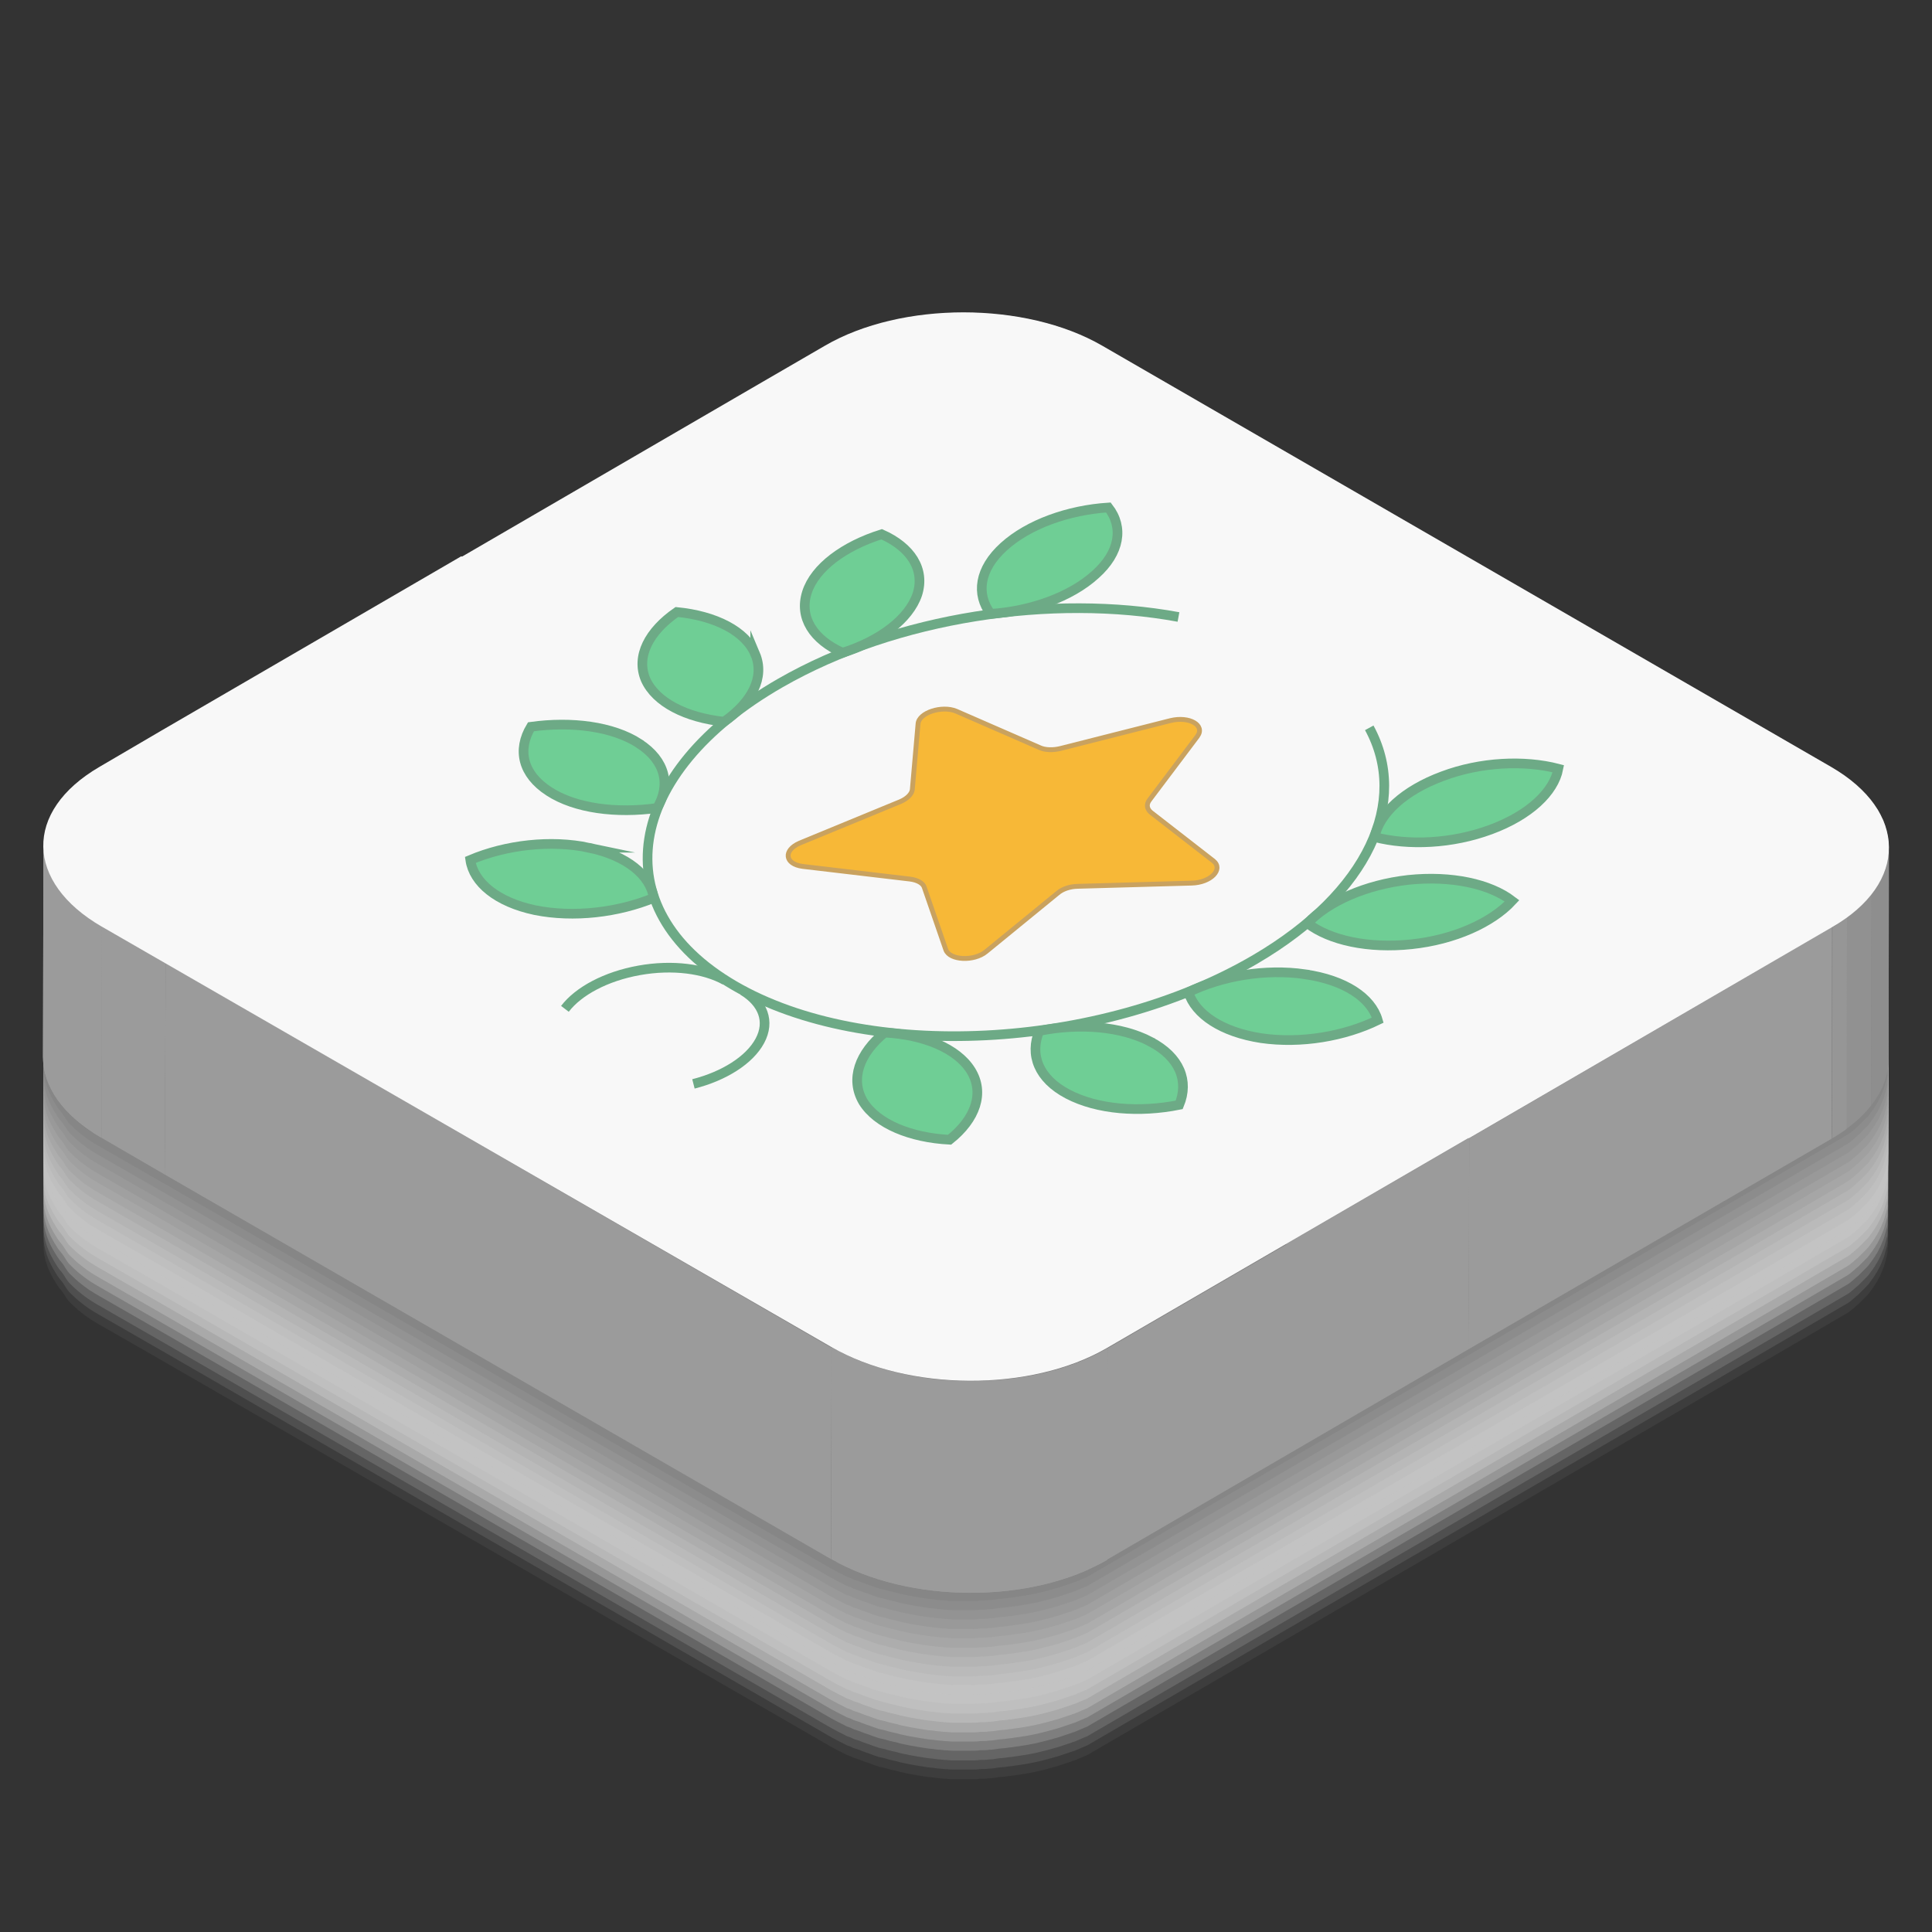 <?xml version="1.0" encoding="UTF-8"?><svg id="Warstwa_2" xmlns="http://www.w3.org/2000/svg" xmlns:xlink="http://www.w3.org/1999/xlink" viewBox="0 0 400 400"><rect x="0" y="0" width="400" height="400" fill="#333333" stroke="none"/><defs><style>.cls-1{fill:#b0b0b0;opacity:.62;}.cls-1,.cls-2,.cls-3,.cls-4,.cls-5,.cls-6,.cls-7,.cls-8,.cls-9,.cls-10,.cls-11,.cls-12,.cls-13,.cls-14,.cls-15,.cls-16,.cls-17,.cls-18,.cls-19,.cls-20,.cls-21{isolation:isolate;}.cls-1,.cls-2,.cls-3,.cls-4,.cls-5,.cls-6,.cls-7,.cls-22,.cls-23,.cls-9,.cls-10,.cls-24,.cls-11,.cls-25,.cls-12,.cls-13,.cls-14,.cls-15,.cls-26,.cls-27,.cls-16,.cls-17,.cls-28,.cls-18,.cls-19,.cls-29,.cls-30,.cls-20,.cls-21{stroke-width:0px;}.cls-2{fill:#c3c3c3;opacity:.48;}.cls-3{fill:#9e9e9e;opacity:.76;}.cls-4{fill:#aaa;opacity:.67;}.cls-31{fill:#6fce95;}.cls-31,.cls-32{stroke:#6daa86;stroke-width:2px;}.cls-31,.cls-32,.cls-33{stroke-miterlimit:10;}.cls-5{fill:#929292;opacity:.86;}.cls-32,.cls-25{fill:none;}.cls-6{fill:#b6b6b6;opacity:.57;}.cls-34{clip-path:url(#clippath-2);}.cls-7{fill:#e7e7e7;opacity:.19;}.cls-22{fill:#8e8e8e;}.cls-23,.cls-35{fill:#9b9b9b;}.cls-9{fill:#d5d5d5;opacity:.33;}.cls-10{fill:#f9f9f9;opacity:.05;}.cls-24{fill:rgba(255,255,255,0);}.cls-11{fill:#ededed;opacity:.14;}.cls-12{fill:#e1e1e1;opacity:.24;}.cls-36{clip-path:url(#clippath-1);}.cls-13{fill:#dbdbdb;opacity:.29;}.cls-14{fill:#c9c9c9;opacity:.43;}.cls-15{fill:#a4a4a4;opacity:.71;}.cls-26{fill:#979797;}.cls-27{fill:gray;}.cls-16{fill:#f3f3f3;opacity:.1;}.cls-17{fill:#989898;opacity:.81;}.cls-28{fill:#919191;}.cls-37{clip-path:url(#clippath);}.cls-33{fill:#f7b837;stroke:#c9a25f;}.cls-18{fill:#bcbcbc;opacity:.52;}.cls-19{fill:#868686;opacity:.95;}.cls-29{fill:#969696;}.cls-30{fill:#f8f8f8;}.cls-20{fill:#cfcfcf;opacity:.38;}.cls-21{fill:#8c8c8c;opacity:.9;}</style><clipPath id="clippath"><path class="cls-25" d="M391.1,175.47l-.1,43.8c0,6-3.9,11.9-11.8,16.5l.1-43.8c7.9-4.6,11.8-10.5,11.8-16.5Z"/></clipPath><clipPath id="clippath-1"><path class="cls-23" d="M8.9,218.77l.1-43.8c0,6.1,4,12.1,12.1,16.8l-.1,43.8c-8.1-4.7-12.1-10.7-12.1-16.8Z"/></clipPath><clipPath id="clippath-2"><path class="cls-23" d="M229.3,279.17l-.1,43.8c-15.8,9.2-41.2,9-57.1-.2l.1-43.8c15.9,9.2,41.3,9.4,57.1.2Z"/></clipPath></defs><path class="cls-24" d="M391,216.27v-1c0-.4,0-.7-.1-1.1-.1-.3-.1-.7-.2-1-.1-.4-.2-.7-.3-1.1-.1-.3-.2-.7-.3-1-.1-.4-.3-.7-.5-1.1-.2-.3-.3-.6-.5-1s-.4-.8-.7-1.1c-.2-.3-.4-.6-.6-.9-.3-.4-.6-.8-.9-1.1-.2-.3-.5-.6-.7-.8-.4-.4-.8-.8-1.2-1.1-.3-.2-.5-.5-.8-.8-.5-.4-1-.8-1.5-1.2-.3-.2-.5-.4-.8-.6-.8-.6-1.7-1.1-2.6-1.7l-151.3-87.4c-15.6-9-41-9.2-56.8,0l-13.1,7.6-124.4,72.1-12.8,7.4c-7.9,4.6-11.8,10.6-11.8,16.6h0l-.1,43.8c0,2.7,1,5.3,2.6,7.8.4.7.9,1.3,1.4,1.9.5.7.8,1.4,1.5,2.1,1.4,1.4,3.1,2.8,5.1,4,.4.2.8.5,1.2.7l12.9,7.4,138.4,79.9c.9.5,1.9,1,2.9,1.5h0c.3.2.7.3,1,.4h0c.4.2.8.4,1.2.5.3.1.6.2.9.3.4.2.8.3,1.3.5.7.2,1.3.5,2,.7.5.1,1,.3,1.5.4h0c.5.1,1,.3,1.5.4.1,0,.3.1.4.1.5.1,1,.2,1.6.4h0c.6.1,1.3.3,1.9.4.6.1,1.1.2,1.7.3.6.1,1.3.2,1.9.3.6.1,1.2.1,1.7.2.6.1,1.3.1,1.9.2.6,0,1.2.1,1.8.1h3.8c.6,0,1.2,0,1.8-.1.6,0,1.3,0,1.9-.1.6,0,1.2-.1,1.8-.2.6-.1,1.3-.1,1.9-.2.5-.1,1-.1,1.5-.2h0c1.4-.2,2.8-.4,4.2-.7.4-.1.9-.2,1.3-.3h0c.7-.2,1.3-.3,1.9-.5.5-.1,1-.3,1.5-.4.6-.2,1.2-.4,1.8-.6.4-.1.8-.3,1.2-.4.1,0,.1-.1.2-.1h.1c.6-.2,1.2-.4,1.7-.7.4-.2.8-.3,1.2-.5l16.5-9.6,124.2-72.2,16.8-9.8c.3-.2.6-.4.9-.7.2-.1.3-.3.5-.4.2-.2.4-.4.7-.6.3-.3.6-.6.9-.9h0l1-1c.3-.3.5-.6.7-.9h0c.2-.3.5-.6.7-1l.1-.1c.2-.3.3-.6.5-.8.4-.7.8-1.5,1.1-2.3.1-.3.3-.6.4-1s.2-.7.3-1.1c.1-.4.2-.7.3-1.1.1-.3.1-.7.1-1,0-.4.1-.7.1-1.1l.1-43.4h0Z"/><path class="cls-10" d="M391,214.37v-1c0-.4,0-.7-.1-1.1,0-.3-.1-.7-.2-1-.1-.4-.2-.7-.3-1.1-.1-.3-.2-.7-.3-1-.1-.4-.3-.7-.5-1.1-.2-.3-.3-.6-.5-1s-.4-.8-.7-1.1c-.2-.3-.4-.6-.6-.9-.3-.4-.6-.8-.9-1.1-.2-.3-.5-.6-.7-.8-.4-.4-.8-.8-1.2-1.1-.3-.2-.5-.5-.8-.8-.5-.4-1-.8-1.5-1.2-.3-.2-.5-.4-.8-.6-.8-.6-1.7-1.1-2.6-1.7l-151.3-87.4c-15.6-9-41-9.2-56.8,0l-13.1,7.6-124.4,72.1-12.8,7.4c-7.9,4.6-11.8,10.6-11.8,16.6h0l-.1,43.8c0,2.7,1,5.3,2.6,7.8.4.7.9,1.3,1.4,1.9.5.7.8,1.4,1.5,2.1,1.4,1.4,3.1,2.8,5.1,4,.4.2.8.5,1.2.7l12.9,7.4,138.4,79.9c.9.5,1.9,1,2.9,1.5h0c.3.2.7.3,1,.4h0c.4.2.8.4,1.2.5.3.1.6.2.9.3.4.2.8.3,1.3.5.7.2,1.3.5,2,.7.5.2,1,.3,1.5.4h0c.5.1,1,.3,1.5.4.1,0,.3.1.4.1.5.1,1,.2,1.6.4h0c.6.1,1.3.3,1.9.4.6.1,1.1.2,1.7.3.6.1,1.3.2,1.9.3.6.1,1.2.1,1.7.2.6.1,1.3.1,1.9.2.6,0,1.2.1,1.8.1h3.8c.6,0,1.2,0,1.8-.1.6,0,1.3,0,1.9-.1.6,0,1.2-.1,1.8-.2.6-.1,1.3-.1,1.9-.2.5-.1,1-.1,1.5-.2h0c1.4-.2,2.8-.4,4.2-.7.4-.1.9-.2,1.3-.3h0c.7-.2,1.3-.3,1.9-.5.5-.1,1-.3,1.5-.4.6-.2,1.2-.4,1.8-.6.4-.1.8-.3,1.2-.4.1,0,.1-.1.2-.1h.1c.6-.2,1.2-.5,1.7-.7.4-.2.8-.3,1.2-.5l16.5-9.6,124.2-72.2,16.8-9.8c.3-.2.6-.4.9-.7.2-.1.3-.3.5-.4.2-.2.4-.4.7-.6.3-.3.6-.6.9-.9h0l1-1c.3-.3.5-.6.7-.9h0c.2-.3.5-.6.7-1l.1-.1c.2-.3.3-.6.5-.8.4-.7.8-1.5,1.1-2.3.1-.3.3-.6.4-1s.2-.7.3-1.1c.1-.4.2-.7.3-1.1.1-.3.1-.7.1-1,0-.4.1-.7.1-1.1l.1-43.4h0Z"/><path class="cls-16" d="M391,212.47v-1c0-.4,0-.7-.1-1.1,0-.3-.1-.7-.2-1-.1-.4-.2-.7-.3-1.1-.1-.3-.2-.7-.3-1-.1-.4-.3-.7-.5-1.1-.2-.3-.3-.6-.5-1s-.4-.8-.7-1.1c-.2-.3-.4-.6-.6-.9-.3-.4-.6-.8-.9-1.1-.2-.3-.5-.6-.7-.8-.4-.4-.8-.8-1.2-1.1-.3-.2-.5-.5-.8-.8-.5-.4-1-.8-1.5-1.2-.3-.2-.5-.4-.8-.6-.8-.6-1.7-1.1-2.6-1.7l-151.5-87.5c-15.6-9-41-9.2-56.8,0l-13.1,7.6-124.2,72.2-12.8,7.4c-7.9,4.6-11.8,10.6-11.8,16.6h0l-.1,43.7c0,2.7,1,5.3,2.6,7.8.4.7.9,1.3,1.4,1.9.5.7.8,1.4,1.5,2.1,1.4,1.4,3.1,2.8,5.1,4,.4.2.8.5,1.2.7l12.9,7.4,138.4,79.9c.9.5,1.9,1,2.9,1.5h0c.3.2.7.3,1,.4h0c.4.2.8.4,1.2.5.3.1.6.2.9.3.4.2.8.3,1.3.5.7.2,1.3.5,2,.7.5.2,1,.3,1.5.4h0c.5.1,1,.3,1.5.4.1,0,.3.1.4.1.5.1,1,.2,1.6.4h0c.6.1,1.3.3,1.9.4.6.1,1.1.2,1.7.3.6.1,1.3.2,1.9.3.6.1,1.2.1,1.7.2.6.1,1.3.1,1.9.2.6,0,1.2.1,1.8.1h3.8c.6,0,1.2,0,1.8-.1.6,0,1.3,0,1.9-.1.6,0,1.2-.1,1.8-.2.6-.1,1.3-.1,1.9-.2.5-.1,1-.1,1.5-.2h0c1.4-.2,2.8-.4,4.2-.7.4-.1.9-.2,1.3-.3h0c.7-.2,1.3-.3,1.9-.5.5-.1,1-.3,1.5-.4.6-.2,1.2-.4,1.8-.6.4-.1.8-.3,1.2-.4.1,0,.1-.1.2-.1h.1c.6-.2,1.2-.5,1.7-.7.4-.2.8-.3,1.2-.5l16.5-9.6,124.2-72.2,16.8-9.8c.3-.2.6-.4.9-.7.2-.1.3-.3.5-.4.2-.2.4-.4.7-.6.3-.3.6-.6.9-.9h0l1-1c.3-.3.5-.6.7-.9h0c.2-.3.5-.6.7-1l.1-.1c.2-.3.3-.6.5-.8.4-.7.8-1.5,1.1-2.3.1-.3.3-.6.4-1s.2-.7.3-1.1c.1-.4.2-.7.3-1.1.1-.4.1-.7.1-1,0-.4.1-.7.1-1.1l.1-43.3q0-.1,0,0h0Z"/><path class="cls-11" d="M391,210.47v-1c0-.4,0-.7-.1-1.1,0-.3-.1-.7-.2-1-.1-.4-.2-.7-.3-1.1-.1-.3-.2-.7-.3-1-.1-.4-.3-.7-.5-1.1-.2-.3-.3-.6-.5-1s-.4-.8-.7-1.1c-.2-.3-.4-.6-.6-.9-.3-.4-.6-.8-.9-1.1-.2-.3-.5-.6-.7-.8-.4-.4-.8-.8-1.2-1.1-.3-.2-.5-.5-.8-.8-.5-.4-1-.8-1.5-1.2-.3-.2-.5-.4-.8-.6-.8-.6-1.7-1.1-2.6-1.7l-151.5-87.5c-15.6-9-41-9.2-56.8,0l-13.1,7.6-124.2,72.2-12.8,7.4c-7.9,4.6-11.8,10.6-11.8,16.6h0l-.1,43.8c0,2.7,1,5.3,2.6,7.8.4.7.9,1.3,1.4,1.9.5.7.8,1.4,1.5,2.1,1.4,1.4,3.1,2.8,5.1,4,.4.2.8.5,1.2.7l12.9,7.4,138.4,79.9c.9.5,1.9,1,2.9,1.5h0c.3.2.7.3,1,.4h0c.4.2.8.4,1.2.5.3.1.6.2.9.3.4.2.8.3,1.3.5.7.2,1.3.5,2,.7.5.2,1,.3,1.5.4h0c.5.1,1,.3,1.5.4.1,0,.3.1.4.1.5.1,1,.2,1.6.4h0c.6.1,1.3.3,1.9.4.6.1,1.1.2,1.7.3.6.1,1.3.2,1.9.3.6.1,1.2.1,1.7.2.6.1,1.3.1,1.9.2.6,0,1.2.1,1.8.1h3.8c.6,0,1.2,0,1.8-.1.6,0,1.3,0,1.9-.1.6,0,1.2-.1,1.8-.2.6-.1,1.3-.1,1.9-.2.5-.1,1-.1,1.5-.2h0c1.4-.2,2.8-.4,4.2-.7.4-.1.9-.2,1.3-.3h0c.7-.2,1.3-.3,1.9-.5.5-.1,1-.3,1.5-.4.6-.2,1.2-.4,1.8-.6.4-.1.8-.3,1.2-.4.1,0,.1-.1.2-.1h.1c.6-.2,1.2-.5,1.7-.7.4-.2.8-.3,1.2-.5l16.5-9.6,124.2-72.2,16.8-9.8c.3-.2.6-.4.9-.7.2-.1.3-.3.5-.4.2-.2.4-.4.7-.6.3-.3.6-.6.9-.9h0l1-1c.3-.3.5-.6.7-.9h0c.2-.3.5-.6.7-1l.1-.1c.2-.3.3-.6.5-.8.4-.7.8-1.5,1.1-2.3.1-.3.3-.6.4-1s.2-.7.3-1.1c.1-.4.2-.7.3-1.1.1-.3.1-.7.1-1,0-.4.1-.7.1-1.1l.1-43.4h0Z"/><path class="cls-7" d="M391,208.57v-1c0-.4,0-.7-.1-1.1,0-.3-.1-.7-.2-1-.1-.4-.2-.7-.3-1.1-.1-.3-.2-.7-.3-1-.1-.4-.3-.7-.5-1.1-.2-.3-.3-.6-.5-1s-.4-.8-.7-1.1c-.2-.3-.4-.6-.6-.9-.3-.4-.6-.8-.9-1.1-.2-.3-.5-.6-.7-.8-.4-.4-.8-.8-1.2-1.1-.3-.2-.5-.5-.8-.8-.5-.4-1-.8-1.5-1.2-.3-.2-.5-.4-.8-.6-.8-.6-1.7-1.1-2.6-1.7l-151.3-87.4c-15.6-9-41-9.2-56.8,0l-13.1,7.6-124.4,72.1-12.8,7.4c-7.9,4.6-11.8,10.6-11.8,16.6h0l-.1,43.7c0,2.7,1,5.3,2.6,7.8.4.7.9,1.3,1.4,1.9.5.7.8,1.4,1.5,2.1,1.4,1.4,3.1,2.8,5.1,4,.4.2.8.5,1.2.7l12.9,7.4,138.4,79.9c.9.5,1.9,1,2.9,1.5h0c.3.2.7.3,1,.4h0c.4.2.8.4,1.2.5.3.1.6.2.9.3.4.2.8.3,1.3.5.7.2,1.3.5,2,.7.5.2,1,.3,1.5.4h0c.5.1,1,.3,1.5.4.1,0,.3.1.4.1.5.1,1,.2,1.6.4h0c.6.1,1.3.3,1.9.4.6.1,1.1.2,1.7.3.6.1,1.3.2,1.9.3.6.1,1.2.1,1.7.2.6.1,1.3.1,1.9.2.6,0,1.2.1,1.8.1h3.8c.6,0,1.2,0,1.8-.1.6,0,1.3,0,1.9-.1.6,0,1.2-.1,1.8-.2.6-.1,1.3-.1,1.9-.2.5-.1,1-.1,1.5-.2h0c1.4-.2,2.8-.4,4.2-.7.4-.1.9-.2,1.3-.3h0c.7-.2,1.3-.3,1.9-.5.5-.1,1-.3,1.5-.4.6-.2,1.2-.4,1.8-.6.4-.1.8-.3,1.2-.4.1,0,.1-.1.2-.1h.1c.6-.2,1.2-.5,1.7-.7.4-.2.8-.3,1.2-.5l16.5-9.6,124.2-72.2,16.8-9.8c.3-.2.6-.4.9-.7.2-.1.3-.3.5-.4.2-.2.4-.4.7-.6.3-.3.6-.6.9-.9h0l1-1c.3-.3.5-.6.7-.9h0c.2-.3.5-.6.7-1l.1-.1c.2-.3.3-.6.5-.8.4-.7.8-1.5,1.1-2.3.1-.3.3-.6.4-1s.2-.7.3-1.1c.1-.4.2-.7.3-1.1.1-.4.1-.7.1-1,0-.4.1-.7.1-1.1l.1-43.3h0Z"/><path class="cls-12" d="M391,206.57v-1c0-.4,0-.7-.1-1.1,0-.3-.1-.7-.2-1-.1-.4-.2-.7-.3-1.1-.1-.3-.2-.7-.3-1-.1-.4-.3-.7-.5-1.1-.2-.3-.3-.6-.5-1s-.4-.8-.7-1.1c-.2-.3-.4-.6-.6-.9-.3-.4-.6-.8-.9-1.1-.2-.3-.5-.6-.7-.8-.4-.4-.8-.8-1.2-1.1-.3-.2-.5-.5-.8-.8-.5-.4-1-.8-1.5-1.2-.3-.2-.5-.4-.8-.6-.8-.6-1.7-1.1-2.6-1.7l-151.3-87.4c-15.6-9-41-9.2-56.8,0l-13.1,7.6-124.4,72.1-12.8,7.4c-7.8,4.7-11.8,10.7-11.8,16.7h0l-.1,43.7c0,2.7,1,5.3,2.6,7.8.4.7.9,1.3,1.4,1.9.5.7.8,1.4,1.5,2.1,1.4,1.4,3.1,2.8,5.1,4,.4.2.8.5,1.2.7l12.9,7.4,138.4,79.9c.9.5,1.9,1,2.9,1.5h0c.3.2.7.3,1,.4h0c.4.2.8.4,1.2.5.3.1.6.2.9.3.4.2.8.3,1.3.5.7.2,1.3.5,2,.7.5.2,1,.3,1.5.4h0c.5.1,1,.3,1.5.4.1,0,.3.1.4.1.5.1,1,.2,1.6.4h0c.6.1,1.3.3,1.9.4.6.1,1.1.2,1.7.3.6.1,1.3.2,1.9.3.6.1,1.2.1,1.7.2.6.1,1.3.1,1.9.2.6,0,1.2.1,1.8.1h3.8c.6,0,1.2,0,1.8-.1.6,0,1.3,0,1.9-.1.6,0,1.2-.1,1.8-.2.6-.1,1.3-.1,1.9-.2.5-.1,1-.1,1.5-.2h0c1.4-.2,2.8-.4,4.2-.7.4-.1.9-.2,1.3-.3h0c.7-.2,1.3-.3,1.9-.5.5-.1,1-.3,1.5-.4.6-.2,1.2-.4,1.8-.6.4-.1.8-.3,1.2-.4.1,0,.1-.1.2-.1h.1c.6-.2,1.2-.5,1.7-.7.4-.2.8-.3,1.2-.5l16.5-9.6,124.2-72.2,16.8-9.8c.3-.2.6-.4.9-.7.2-.1.3-.3.5-.4.2-.2.4-.4.7-.6.3-.3.6-.6.9-.9h0l1-1c.3-.3.5-.6.7-.9h0c.2-.3.5-.6.7-1l.1-.1c.2-.3.3-.6.5-.8.4-.7.8-1.5,1.1-2.3.1-.3.3-.6.4-1s.2-.7.3-1.1c.1-.4.2-.7.3-1.1.1-.3.1-.7.1-1,0-.4.1-.7.1-1.1l.1-43.4h0Z"/><path class="cls-13" d="M391,204.67v-1c0-.4,0-.7-.1-1.1,0-.3-.1-.7-.2-1-.1-.4-.2-.7-.3-1.1-.1-.3-.2-.7-.3-1-.1-.4-.3-.7-.5-1.1-.2-.3-.3-.6-.5-1s-.4-.8-.7-1.1c-.2-.3-.4-.6-.6-.9-.3-.4-.6-.8-.9-1.1-.2-.3-.5-.6-.7-.8-.4-.4-.8-.8-1.2-1.1-.3-.2-.5-.5-.8-.8-.5-.4-1-.8-1.5-1.2-.3-.2-.5-.4-.8-.6-.8-.6-1.7-1.1-2.6-1.7l-151.3-87.4c-15.6-9-41-9.2-56.8,0l-13.1,7.6-124.4,72.1-12.8,7.4c-7.8,4.6-11.8,10.6-11.8,16.6h0l-.1,43.8c0,2.7,1,5.3,2.6,7.8.4.7.9,1.3,1.4,1.9.5.7.8,1.4,1.5,2.1,1.4,1.4,3.1,2.8,5.1,4,.4.2.8.5,1.2.7l12.9,7.4,138.4,79.9c.9.5,1.9,1,2.9,1.5h0c.3.2.7.3,1,.4h0c.4.2.8.4,1.2.5.3.1.6.2.9.3.4.2.8.3,1.3.5.7.2,1.3.5,2,.7.5.2,1,.3,1.5.4h0c.5.1,1,.3,1.5.4.1,0,.3.1.4.1.5.1,1,.2,1.6.4h0c.6.1,1.3.3,1.9.4.6.1,1.1.2,1.7.3.6.1,1.3.2,1.9.3.6.1,1.2.1,1.7.2.6.1,1.3.1,1.9.2.6,0,1.2.1,1.8.1h3.8c.6,0,1.2,0,1.8-.1.6,0,1.3,0,1.9-.1.6,0,1.2-.1,1.8-.2.6-.1,1.3-.1,1.9-.2.5-.1,1-.1,1.5-.2h0c1.4-.2,2.8-.4,4.2-.7.4-.1.9-.2,1.3-.3h0c.7-.2,1.3-.3,1.9-.5.5-.1,1-.3,1.5-.4.6-.2,1.2-.4,1.8-.6.4-.1.8-.3,1.2-.4.1,0,.1-.1.2-.1h.1c.6-.2,1.2-.5,1.7-.7.4-.2.8-.3,1.2-.5l16.5-9.6,124.2-72.2,16.8-9.8c.3-.2.6-.4.9-.7.2-.1.3-.3.5-.4.2-.2.4-.4.7-.6.3-.3.6-.6.9-.9h0l1-1c.3-.3.5-.6.7-.9h0c.2-.3.5-.6.7-1l.1-.1c.2-.3.3-.6.5-.8.4-.7.8-1.5,1.1-2.3.1-.3.3-.6.4-1s.2-.7.3-1.1c.1-.4.2-.7.3-1.1.1-.4.1-.7.1-1,0-.4.1-.7.1-1.1l.1-43.4h0Z"/><path class="cls-9" d="M391,202.77v-1c0-.4,0-.7-.1-1.1,0-.3-.1-.7-.2-1-.1-.4-.2-.7-.3-1.1-.1-.3-.2-.7-.3-1-.1-.4-.3-.7-.5-1.1-.2-.3-.3-.6-.5-1s-.4-.8-.7-1.1c-.2-.3-.4-.6-.6-.9-.3-.4-.6-.8-.9-1.1-.2-.3-.5-.6-.7-.8-.4-.4-.8-.8-1.2-1.1-.3-.2-.5-.5-.8-.8-.5-.4-1-.8-1.5-1.2-.3-.2-.5-.4-.8-.6-.8-.6-1.7-1.1-2.6-1.7l-151.3-87.4c-15.6-9-41-9.2-56.8,0l-13.1,7.6-124.4,72-12.8,7.4c-7.9,4.6-11.8,10.6-11.8,16.6h0l-.1,43.8c0,2.7,1,5.3,2.6,7.8.4.7.9,1.3,1.4,1.9.5.7.8,1.4,1.5,2.1,1.4,1.4,3.1,2.8,5.1,4,.4.2.8.5,1.2.7l12.9,7.4,138.4,79.9c.9.5,1.9,1,2.9,1.5h0c.3.2.7.3,1,.4h0c.4.2.8.4,1.2.5.3.1.6.2.9.3.4.2.8.3,1.3.5.7.2,1.3.5,2,.7.5.2,1,.3,1.5.4h0c.5.1,1,.3,1.5.4.1,0,.3.1.4.1.5.1,1,.2,1.6.4h0c.6.1,1.3.3,1.9.4.6.1,1.1.2,1.7.3.6.1,1.3.2,1.9.3.6.1,1.2.1,1.7.2.6.1,1.3.1,1.9.2.6,0,1.2.1,1.8.1h3.8c.6,0,1.2,0,1.8-.1.6,0,1.3,0,1.9-.1.6,0,1.2-.1,1.8-.2.6-.1,1.3-.1,1.9-.2.5-.1,1-.1,1.5-.2h0c1.4-.2,2.8-.4,4.2-.7.4-.1.9-.2,1.3-.3h0c.7-.2,1.3-.3,1.9-.5.5-.1,1-.3,1.5-.4.6-.2,1.2-.4,1.8-.6.4-.1.8-.3,1.2-.4.1,0,.1-.1.2-.1h.1c.6-.2,1.2-.5,1.7-.7.4-.2.8-.3,1.2-.5l16.5-9.6,124.2-72.2,16.8-9.8c.3-.2.6-.4.9-.7.2-.1.3-.3.5-.4.2-.2.4-.4.7-.6.3-.3.6-.6.9-.9h0l1-1c.3-.3.5-.6.7-.9h0c.2-.3.5-.6.7-1l.1-.1c.2-.3.3-.6.5-.8.4-.7.8-1.5,1.1-2.3.1-.3.3-.6.4-1s.2-.7.3-1.1c.1-.4.2-.7.3-1.1.1-.3.1-.7.1-1,0-.4.1-.7.1-1.1l.1-43.3q0-.1,0,0h0Z"/><path class="cls-20" d="M391,200.77v-1c0-.4,0-.7-.1-1.1,0-.3-.1-.7-.2-1-.1-.4-.2-.7-.3-1.1-.1-.3-.2-.7-.3-1-.1-.4-.3-.7-.5-1.1-.2-.3-.3-.6-.5-1s-.4-.8-.7-1.1c-.2-.3-.4-.6-.6-.9-.3-.4-.6-.8-.9-1.1-.2-.3-.5-.6-.7-.8-.4-.4-.8-.8-1.2-1.1-.3-.2-.5-.5-.8-.8-.5-.4-1-.8-1.5-1.2-.3-.2-.5-.4-.8-.6-.8-.6-1.7-1.1-2.6-1.7l-151.3-87.4c-15.6-9-41-9.2-56.8,0l-13.1,7.6-124.4,72.1-12.8,7.4c-7.9,4.6-11.8,10.6-11.8,16.6h0l-.1,43.8c0,2.7,1,5.3,2.6,7.8.4.7.9,1.3,1.4,1.9.5.7.8,1.4,1.5,2.1,1.4,1.4,3.1,2.8,5.1,4,.4.2.8.5,1.2.7l12.9,7.4,138.4,79.9c.9.5,1.9,1,2.9,1.5h0c.3.2.7.3,1,.4h0c.4.2.8.4,1.2.5.3.1.6.2.9.3.4.2.8.3,1.3.5.7.2,1.3.5,2,.7.5.1,1,.3,1.5.4h0c.5.1,1,.3,1.5.4.1,0,.3.1.4.1.5.1,1,.2,1.6.4h0c.6.1,1.3.3,1.9.4.6.1,1.1.2,1.7.3.6.1,1.3.2,1.9.3.6.1,1.2.1,1.7.2.6.1,1.3.1,1.9.2.6,0,1.2.1,1.8.1h3.8c.6,0,1.2,0,1.8-.1.6,0,1.3,0,1.9-.1.6,0,1.2-.1,1.8-.2.6-.1,1.3-.1,1.9-.2.5-.1,1-.1,1.5-.2h0c1.4-.2,2.8-.4,4.2-.7.4-.1.9-.2,1.3-.3h0c.7-.2,1.3-.3,1.9-.5.5-.1,1-.3,1.5-.4.6-.2,1.2-.4,1.8-.6.4-.1.8-.3,1.2-.4.1,0,.1-.1.2-.1h.1c.6-.2,1.2-.5,1.7-.7.4-.2.8-.3,1.2-.5l16.5-9.6,124.2-72.2,16.8-9.8c.3-.2.6-.4.9-.7.2-.1.3-.3.5-.4.2-.2.4-.4.7-.6.3-.3.6-.6.9-.9h0l1-1c.3-.3.5-.6.7-.9h0c.2-.3.5-.6.7-1l.1-.1c.2-.3.3-.6.5-.8.4-.7.8-1.5,1.1-2.3.1-.3.3-.6.4-1s.2-.7.3-1.1c.1-.4.2-.7.3-1.1.1-.3.1-.7.1-1,0-.4.1-.7.1-1.1l.1-43.4h0Z"/><path class="cls-14" d="M391,198.87v-1c0-.4,0-.7-.1-1.1,0-.3-.1-.7-.2-1-.1-.4-.2-.7-.3-1.1-.1-.3-.2-.7-.3-1-.1-.4-.3-.7-.5-1.1-.2-.3-.3-.6-.5-1s-.4-.8-.7-1.1c-.2-.3-.4-.6-.6-.9-.3-.4-.6-.8-.9-1.1-.2-.3-.5-.6-.7-.8-.4-.4-.8-.8-1.2-1.1-.3-.2-.5-.5-.8-.8-.5-.4-1-.8-1.5-1.2-.3-.2-.5-.4-.8-.6-.8-.6-1.7-1.1-2.6-1.7l-151.3-87.4c-15.6-9-41-9.2-56.8,0l-13.1,7.6-124.4,72.1-12.8,7.4c-7.9,4.6-11.8,10.6-11.8,16.6h0l-.1,43.7c0,2.7,1,5.3,2.6,7.8.4.7.9,1.3,1.4,1.9.5.7.8,1.4,1.5,2.1,1.4,1.4,3.1,2.8,5.1,4,.4.2.8.5,1.2.7l12.9,7.4,138.4,79.9c.9.5,1.9,1,2.9,1.5h0c.3.2.7.3,1,.4h0c.4.2.8.4,1.2.5.3.1.6.2.9.3.4.2.8.3,1.3.5.7.2,1.3.5,2,.7.5.1,1,.3,1.5.4h0c.5.1,1,.3,1.5.4.1,0,.3.1.4.1.5.1,1,.2,1.6.4h0c.6.1,1.3.3,1.9.4.6.1,1.1.2,1.7.3.6.1,1.3.2,1.9.3.6.1,1.2.1,1.7.2.6.1,1.3.1,1.9.2.6,0,1.2.1,1.8.1h3.8c.6,0,1.2,0,1.8-.1.6,0,1.3,0,1.9-.1.6,0,1.2-.1,1.8-.2.6-.1,1.3-.1,1.9-.2.5-.1,1-.1,1.5-.2h0c1.4-.2,2.8-.4,4.2-.7.4-.1.9-.2,1.3-.3h0c.7-.2,1.3-.3,1.9-.5.5-.1,1-.3,1.5-.4.6-.2,1.2-.4,1.8-.6.4-.1.8-.3,1.2-.4.1,0,.1-.1.2-.1h.1c.6-.2,1.2-.5,1.7-.7.4-.2.8-.3,1.2-.5l16.5-9.6,124.2-72.2,16.8-9.8c.3-.2.6-.4.9-.7.2-.1.3-.3.5-.4.2-.2.4-.4.7-.6.3-.3.6-.6.9-.9h0l1-1c.3-.3.5-.6.7-.9h0c.2-.3.5-.6.7-1l.1-.1c.2-.3.3-.6.5-.8.4-.7.8-1.5,1.1-2.3.1-.3.3-.6.4-1s.2-.7.3-1.1c.1-.4.2-.7.3-1.1.1-.4.1-.7.1-1,0-.4.1-.7.1-1.1l.1-43.3s0-.1,0,0h0Z"/><path class="cls-2" d="M391,196.87v-1c0-.4,0-.7-.1-1.1,0-.3-.1-.7-.2-1-.1-.4-.2-.7-.3-1.1-.1-.3-.2-.7-.3-1-.1-.4-.3-.7-.5-1.1-.2-.3-.3-.6-.5-1s-.4-.8-.7-1.1c-.2-.3-.4-.6-.6-.9-.3-.4-.6-.8-.9-1.1-.2-.3-.5-.6-.7-.8-.4-.4-.8-.8-1.2-1.1-.3-.2-.5-.5-.8-.8-.5-.4-1-.8-1.5-1.2-.3-.2-.5-.4-.8-.6-.8-.6-1.7-1.1-2.6-1.7l-151.3-87.4c-15.6-9-41-9.2-56.8,0l-13.1,7.6-124.4,72.1-12.8,7.4c-7.9,4.6-11.8,10.6-11.8,16.6h0l-.1,43.8c0,2.7,1,5.3,2.6,7.8.4.7.9,1.3,1.4,1.9.5.7.8,1.4,1.5,2.1,1.4,1.4,3.1,2.8,5.1,4,.4.2.8.5,1.2.7l12.9,7.4,138.4,79.9c.9.5,1.9,1,2.9,1.5h0c.3.2.7.3,1,.4h0c.4.2.8.4,1.2.5.3.1.6.2.9.3.4.2.8.3,1.3.5.7.2,1.3.5,2,.7.5.2,1,.3,1.5.4h0c.5.1,1,.3,1.5.4.1,0,.3.1.4.1.5.1,1,.2,1.6.4h0c.6.1,1.3.3,1.9.4.6.1,1.1.2,1.7.3.6.1,1.3.2,1.9.3.6.1,1.2.1,1.7.2.6.1,1.3.1,1.9.2.6,0,1.2.1,1.8.1h3.8c.6,0,1.2,0,1.8-.1.6,0,1.3,0,1.9-.1.6,0,1.2-.1,1.8-.2.6-.1,1.3-.1,1.9-.2.5-.1,1-.1,1.5-.2h0c1.4-.2,2.8-.4,4.2-.7.4-.1.9-.2,1.3-.3h0c.7-.2,1.3-.3,1.9-.5.5-.1,1-.3,1.5-.4.6-.2,1.2-.4,1.8-.6.4-.1.8-.3,1.2-.4.1,0,.1-.1.2-.1h.1c.6-.2,1.2-.5,1.7-.7.4-.2.8-.3,1.2-.5l16.5-9.6,124.3-71.9,16.8-9.8c.3-.2.6-.4.9-.7.2-.1.3-.3.5-.4.2-.2.4-.4.7-.6.3-.3.6-.6.9-.9h0l1-1c.3-.3.5-.6.7-.9h0c.2-.3.5-.6.7-1l.1-.1c.2-.3.3-.6.5-.8.4-.7.8-1.5,1.1-2.3.1-.3.3-.6.4-1s.2-.7.3-1.1c.1-.4.2-.7.3-1.1.1-.3.1-.7.1-1,0-.4.1-.7.1-1.1v-43.7h0Z"/><path class="cls-18" d="M391,194.97v-1c0-.4,0-.7-.1-1.1,0-.3-.1-.7-.2-1-.1-.4-.2-.7-.3-1.1-.1-.3-.2-.7-.3-1-.1-.4-.3-.7-.5-1.1-.2-.3-.3-.6-.5-1s-.4-.8-.7-1.1c-.2-.3-.4-.6-.6-.9-.3-.4-.6-.8-.9-1.1-.2-.3-.5-.6-.7-.8-.4-.4-.8-.8-1.2-1.1-.3-.2-.5-.5-.8-.8-.5-.4-1-.8-1.5-1.2-.3-.2-.5-.4-.8-.6-.8-.6-1.7-1.1-2.6-1.7l-151.3-87.4c-15.6-9-41-9.2-56.8,0l-13.1,7.6-124.4,72.1-12.8,7.4c-7.9,4.6-11.8,10.6-11.8,16.6h0l-.1,43.7c0,2.7,1,5.3,2.6,7.8.4.7.9,1.3,1.4,1.9.5.7.8,1.4,1.5,2.1,1.4,1.4,3.1,2.8,5.1,4,.4.2.8.5,1.2.7l12.9,7.4,138.4,79.9c.9.5,1.9,1,2.9,1.5h0c.3.2.7.3,1,.4h0c.4.2.8.4,1.2.5.3.1.6.2.9.3.4.2.8.3,1.3.5.7.2,1.3.5,2,.7.5.2,1,.3,1.5.4h0c.5.1,1,.3,1.5.4.1,0,.3.1.4.1.5.1,1,.2,1.6.4h0c.6.1,1.3.3,1.9.4.6.1,1.1.2,1.7.3.6.1,1.3.2,1.9.3.6.1,1.2.1,1.7.2.6.1,1.3.1,1.9.2.6,0,1.2.1,1.8.1h3.8c.6,0,1.2,0,1.8-.1.6,0,1.3,0,1.9-.1.6,0,1.2-.1,1.8-.2.6-.1,1.3-.1,1.9-.2.5-.1,1-.1,1.5-.2h0c1.4-.2,2.8-.4,4.2-.7.4-.1.9-.2,1.3-.3h0c.7-.2,1.3-.3,1.9-.5.5-.1,1-.3,1.5-.4.6-.2,1.2-.4,1.8-.6.4-.1.8-.3,1.2-.4.1,0,.1-.1.2-.1h.1c.6-.2,1.2-.5,1.7-.7.4-.2.8-.3,1.2-.5l16.5-9.6,124.3-71.9,16.8-9.8c.3-.2.6-.4.9-.7.2-.1.3-.3.5-.4.2-.2.4-.4.7-.6.3-.3.6-.6.9-.9h0l1-1c.3-.3.5-.6.7-.9h0c.2-.3.5-.6.7-1l.1-.1c.2-.3.3-.6.5-.8.4-.7.8-1.5,1.1-2.3.1-.3.3-.6.4-1s.2-.7.3-1.1c.1-.4.2-.7.3-1.1.1-.3.1-.7.1-1,0-.4.1-.7.1-1.1v-43.6h0Z"/><path class="cls-6" d="M391,192.97v-1c0-.4,0-.7-.1-1.1,0-.3-.1-.7-.2-1-.1-.4-.2-.7-.3-1.1-.1-.3-.2-.7-.3-1-.1-.4-.3-.7-.5-1.1-.2-.3-.3-.6-.5-1s-.4-.8-.7-1.1c-.2-.3-.4-.6-.6-.9-.3-.4-.6-.8-.9-1.1-.2-.3-.5-.6-.7-.8-.4-.4-.8-.8-1.2-1.1-.3-.2-.5-.5-.8-.8-.5-.4-1-.8-1.5-1.2-.3-.2-.5-.4-.8-.6-.8-.6-1.7-1.1-2.6-1.7l-151.3-87.4c-15.6-9-41-9.2-56.8,0l-13.1,7.6-124.4,72.1-12.8,7.4c-7.9,4.6-11.8,10.6-11.8,16.6h0l-.1,43.8c0,2.7,1,5.3,2.6,7.8.4.7.9,1.3,1.4,1.9.5.7.8,1.4,1.5,2.1,1.4,1.4,3.1,2.8,5.1,4,.4.2.8.5,1.2.7l12.9,7.4,138.4,80c.9.5,1.9,1,2.9,1.5h0c.3.2.7.3,1,.4h0c.4.2.8.4,1.2.5.3.1.6.2.9.3.4.2.8.3,1.3.5.7.2,1.3.5,2,.7.5.1,1,.3,1.5.4h0c.5.1,1,.3,1.5.4.1,0,.3.1.4.1.5.1,1,.2,1.6.4h0c.6.1,1.3.3,1.9.4.6.1,1.1.2,1.7.3.6.1,1.3.2,1.9.3.6.1,1.2.1,1.7.2.6.1,1.3.1,1.9.2.6,0,1.2.1,1.8.1h3.8c.6,0,1.2,0,1.8-.1.6,0,1.3,0,1.9-.1.6,0,1.2-.1,1.8-.2.6-.1,1.3-.1,1.9-.2.5-.1,1-.1,1.5-.2h0c1.4-.2,2.8-.4,4.2-.7.4-.1.9-.2,1.3-.3h0c.7-.2,1.3-.3,1.9-.5.5-.1,1-.3,1.5-.4.6-.2,1.2-.4,1.8-.6.4-.1.8-.3,1.2-.4.1,0,.1-.1.2-.1h.1c.6-.2,1.2-.5,1.7-.7.4-.2.8-.3,1.2-.5l16.5-9.6,124.2-72.2,16.8-9.8c.3-.2.6-.4.9-.7.2-.1.3-.3.5-.4.2-.2.4-.4.7-.6.3-.3.6-.6.9-.9h0l1-1c.3-.3.5-.6.7-.9h0c.2-.3.5-.6.7-1l.1-.1c.2-.3.3-.6.5-.8.4-.7.8-1.5,1.1-2.3.1-.3.3-.6.4-1s.2-.7.3-1.1c.1-.4.2-.7.3-1.1.1-.3.1-.7.1-1,0-.4.1-.7.1-1.1l.1-43.5h0Z"/><path class="cls-1" d="M391,191.07v-1c0-.4,0-.7-.1-1.1,0-.3-.1-.7-.2-1-.1-.4-.2-.7-.3-1.1-.1-.3-.2-.7-.3-1-.1-.4-.3-.7-.5-1.1-.2-.3-.3-.6-.5-1s-.4-.8-.7-1.1c-.2-.3-.4-.6-.6-.9-.3-.4-.6-.8-.9-1.1-.2-.3-.5-.6-.7-.8-.4-.4-.8-.8-1.2-1.1-.3-.2-.5-.5-.8-.8-.5-.4-1-.8-1.5-1.2-.3-.2-.5-.4-.8-.6-.8-.6-1.7-1.1-2.6-1.7l-151.3-87.4c-15.6-9-41-9.2-56.8,0l-13.1,7.6-124.4,72.1-12.8,7.4c-7.9,4.6-11.8,10.6-11.8,16.6h0l-.1,43.8c0,2.7,1,5.3,2.6,7.8.4.7.9,1.3,1.4,1.9.5.7.8,1.4,1.5,2.1,1.4,1.4,3.1,2.8,5.1,4,.4.2.8.5,1.2.7l12.9,7.4,138.4,79.9c.9.5,1.9,1,2.9,1.5h0c.3.2.7.3,1,.4h0c.4.2.8.4,1.2.5.3.1.6.2.9.3.4.2.8.3,1.3.5.7.2,1.3.5,2,.7.5.2,1,.3,1.5.4h0c.5.1,1,.3,1.5.4.1,0,.3.1.4.1.5.1,1,.2,1.6.4h0c.6.1,1.3.3,1.9.4.6.1,1.1.2,1.7.3.6.1,1.3.2,1.9.3.6.1,1.2.1,1.7.2.6.1,1.3.1,1.9.2.6,0,1.2.1,1.8.1h3.8c.6,0,1.2,0,1.8-.1.6,0,1.3,0,1.9-.1.6,0,1.2-.1,1.8-.2.6-.1,1.3-.1,1.9-.2.5-.1,1-.1,1.5-.2h0c1.4-.2,2.8-.4,4.2-.7.4-.1.9-.2,1.3-.3h0c.7-.2,1.3-.3,1.9-.5.5-.1,1-.3,1.5-.4.6-.2,1.2-.4,1.8-.6.4-.1.8-.3,1.2-.4.1,0,.1-.1.2-.1h.1c.6-.2,1.2-.5,1.7-.7.4-.2.8-.3,1.2-.5l16.5-9.6,124.2-72.2,16.8-9.8c.3-.2.6-.4.9-.7.2-.1.3-.3.5-.4.2-.2.4-.4.7-.6.3-.3.6-.6.9-.9h0l1-1c.3-.3.5-.6.7-.9h0c.2-.3.5-.6.7-1l.1-.1c.2-.3.3-.6.5-.8.4-.7.8-1.5,1.1-2.3.1-.3.3-.6.4-1s.2-.7.3-1.1c.1-.4.2-.7.3-1.1.1-.4.1-.7.1-1,0-.4.1-.7.1-1.1l.1-43.4h0Z"/><path class="cls-4" d="M391,189.17v-1c0-.4,0-.7-.1-1.1,0-.3-.1-.7-.2-1-.1-.4-.2-.7-.3-1.1-.1-.3-.2-.7-.3-1-.1-.4-.3-.7-.5-1.1-.2-.3-.3-.6-.5-1s-.4-.8-.7-1.1c-.2-.3-.4-.6-.6-.9-.3-.4-.6-.8-.9-1.1-.2-.3-.5-.6-.7-.8-.4-.4-.8-.8-1.2-1.1-.3-.2-.5-.5-.8-.8-.5-.4-1-.8-1.5-1.2-.3-.2-.5-.4-.8-.6-.8-.6-1.7-1.1-2.6-1.7l-151.3-87.4c-15.6-9-41-9.2-56.8,0l-13.1,7.6-124.4,72-12.8,7.4c-7.9,4.6-11.8,10.6-11.8,16.6h0l-.1,43.8c0,2.7,1,5.3,2.6,7.8.4.7.9,1.3,1.4,1.9.5.7.8,1.4,1.5,2.1,1.4,1.4,3.1,2.8,5.1,4,.4.2.8.5,1.2.7l12.9,7.4,138.4,79.9c.9.5,1.9,1,2.9,1.5h0c.3.2.7.3,1,.4h0c.4.2.8.4,1.2.5.3.1.6.2.9.3.4.2.8.3,1.3.5.7.2,1.3.5,2,.7.5.2,1,.3,1.5.4h0c.5.1,1,.3,1.5.4.1,0,.3.1.4.1.5.1,1,.2,1.6.4h0c.6.1,1.3.3,1.9.4.6.1,1.1.2,1.7.3.6.1,1.3.2,1.9.3.6.1,1.2.1,1.7.2.6.1,1.3.1,1.9.2.6,0,1.2.1,1.8.1h3.8c.6,0,1.2,0,1.8-.1.6,0,1.3,0,1.9-.1.6,0,1.2-.1,1.8-.2.6-.1,1.3-.1,1.9-.2.5-.1,1-.1,1.5-.2h0c1.4-.2,2.8-.4,4.2-.7.4-.1.9-.2,1.3-.3h0c.7-.2,1.3-.3,1.9-.5.5-.1,1-.3,1.5-.4.6-.2,1.2-.4,1.8-.6.4-.1.8-.3,1.2-.4.1,0,.1-.1.2-.1h.1c.6-.2,1.2-.5,1.7-.7.4-.2.8-.3,1.2-.5l16.5-9.6,124.2-72.2,16.8-9.8c.3-.2.6-.4.9-.7.2-.1.3-.3.5-.4.2-.2.4-.4.7-.6.3-.3.6-.6.9-.9h0l1-1c.3-.3.5-.6.7-.9h0c.2-.3.5-.6.7-1l.1-.1c.2-.3.3-.6.5-.8.4-.7.8-1.5,1.1-2.3.1-.3.3-.6.4-1s.2-.7.3-1.1c.1-.4.2-.7.3-1.1.1-.3.1-.7.1-1,0-.4.1-.7.1-1.1l.1-43.3q0-.1,0,0h0Z"/><path class="cls-15" d="M391,187.17v-1c0-.4,0-.7-.1-1.1,0-.3-.1-.7-.2-1-.1-.4-.2-.7-.3-1.1-.1-.3-.2-.7-.3-1-.1-.4-.3-.7-.5-1.1-.2-.3-.3-.6-.5-1s-.4-.8-.7-1.1c-.2-.3-.4-.6-.6-.9-.3-.4-.6-.8-.9-1.1-.2-.3-.5-.6-.7-.8-.4-.4-.8-.8-1.2-1.1-.3-.2-.5-.5-.8-.8-.5-.4-1-.8-1.5-1.2-.3-.2-.5-.4-.8-.6-.8-.6-1.7-1.1-2.6-1.7l-151.3-87.4c-15.6-9-41-9.2-56.8,0l-13.1,7.6-124.4,72.1-12.8,7.5c-7.9,4.6-11.8,10.6-11.8,16.6h0l-.1,43.7c0,2.7,1,5.3,2.6,7.8.4.7.9,1.3,1.4,1.9.5.7.8,1.4,1.5,2.1,1.4,1.4,3.1,2.8,5.1,4,.4.2.8.5,1.2.7l12.9,7.4,138.4,79.9c.9.5,1.9,1,2.9,1.5h0c.3.2.7.3,1,.4h0c.4.2.8.4,1.2.5.3.1.6.2.9.3.4.2.8.3,1.3.5.7.2,1.3.5,2,.7.5.1,1,.3,1.5.4h0c.5.1,1,.3,1.5.4.1,0,.3.1.4.1.5.1,1,.2,1.6.4h0c.6.1,1.3.3,1.9.4.6.1,1.1.2,1.7.3.6.1,1.3.2,1.9.3.6.1,1.2.1,1.7.2.6.1,1.3.1,1.9.2.6,0,1.2.1,1.8.1h3.8c.6,0,1.2,0,1.8-.1.6,0,1.3,0,1.9-.1.6,0,1.2-.1,1.8-.2.6-.1,1.3-.1,1.9-.2.5-.1,1-.1,1.5-.2h0c1.4-.2,2.8-.4,4.2-.7.4-.1.9-.2,1.3-.3h0c.7-.2,1.3-.3,1.9-.5.5-.1,1-.3,1.5-.4.6-.2,1.2-.4,1.8-.6.4-.1.8-.3,1.2-.4.1,0,.1-.1.2-.1h.1c.6-.2,1.2-.5,1.7-.7.4-.2.8-.3,1.2-.5l16.5-9.6,124.2-72.2,16.8-9.8c.3-.2.6-.4.9-.7.2-.1.3-.3.5-.4.2-.2.4-.4.7-.6.3-.3.6-.6.9-.9h0l1-1c.3-.3.5-.6.7-.9h0c.2-.3.5-.6.7-1l.1-.1c.2-.3.3-.6.5-.8.4-.7.8-1.5,1.1-2.3.1-.3.3-.6.4-1s.2-.7.3-1.1c.1-.4.2-.7.3-1.1.1-.3.1-.7.1-1,0-.4.1-.7.1-1.1l.1-43.4h0Z"/><path class="cls-3" d="M391,185.27v-1c0-.4,0-.7-.1-1.1,0-.3-.1-.7-.2-1-.1-.4-.2-.7-.3-1.1-.1-.3-.2-.7-.3-1-.1-.4-.3-.7-.5-1.1-.2-.3-.3-.6-.5-1s-.4-.8-.7-1.1c-.2-.3-.4-.6-.6-.9-.3-.4-.6-.8-.9-1.1-.2-.3-.5-.6-.7-.8-.4-.4-.8-.8-1.2-1.1-.3-.2-.5-.5-.8-.8-.5-.4-1-.8-1.5-1.2-.3-.2-.5-.4-.8-.6-.8-.6-1.7-1.1-2.6-1.7l-151.3-87.4c-15.6-9-41-9.2-56.8,0l-13.1,7.6-124.4,72.1-12.8,7.4c-7.9,4.6-11.8,10.6-11.8,16.6h0l-.1,43.7c0,2.7,1,5.3,2.6,7.8.4.7.9,1.3,1.4,1.9.5.7.8,1.4,1.5,2.1,1.4,1.4,3.1,2.8,5.1,4,.4.2.8.5,1.2.7l12.9,7.4,138.4,79.9c.9.5,1.9,1,2.9,1.5h0c.3.2.7.3,1,.4h0c.4.2.8.4,1.2.5.3.1.6.2.9.3.4.2.8.3,1.3.5.7.2,1.3.5,2,.7.5.1,1,.3,1.5.4h0c.5.1,1,.3,1.5.4.1,0,.3.1.4.1.5.1,1,.2,1.6.4h0c.6.1,1.3.3,1.9.4.6.1,1.1.2,1.7.3.6.1,1.3.2,1.9.3.6.1,1.2.1,1.7.2.6.1,1.3.1,1.9.2.6,0,1.2.1,1.8.1h3.8c.6,0,1.2,0,1.8-.1.6,0,1.3,0,1.9-.1.6,0,1.2-.1,1.8-.2.6-.1,1.3-.1,1.9-.2.5-.1,1-.1,1.5-.2h0c1.4-.2,2.8-.4,4.2-.7.4-.1.9-.2,1.3-.3h0c.7-.2,1.3-.3,1.9-.5.5-.1,1-.3,1.5-.4.6-.2,1.2-.4,1.8-.6.4-.1.8-.3,1.2-.4.1,0,.1-.1.2-.1h.1c.6-.2,1.2-.4,1.7-.7.4-.2.8-.3,1.2-.5l16.5-9.6,124.2-72.2,16.8-9.8c.3-.2.6-.4.9-.7.2-.1.3-.3.5-.4.2-.2.4-.4.7-.6.3-.3.6-.6.9-.9h0l1-1c.3-.3.5-.6.7-.9h0c.2-.3.5-.6.7-1l.1-.1c.2-.3.3-.6.5-.8.4-.7.8-1.5,1.1-2.3.1-.3.3-.6.4-1s.2-.7.3-1.1c.1-.4.2-.7.3-1.1.1-.3.1-.7.1-1,0-.4.1-.7.1-1.1l.1-43.3s0-.1,0,0h0Z"/><path class="cls-17" d="M391,183.27v-1c0-.4,0-.7-.1-1.1,0-.3-.1-.7-.2-1-.1-.4-.2-.7-.3-1.1-.1-.3-.2-.7-.3-1-.1-.4-.3-.7-.5-1.1-.2-.3-.3-.6-.5-1s-.4-.8-.7-1.1c-.2-.3-.4-.6-.6-.9-.3-.4-.6-.8-.9-1.1-.2-.3-.5-.6-.7-.8-.4-.4-.8-.8-1.2-1.1-.3-.2-.5-.5-.8-.8-.5-.4-1-.8-1.5-1.2-.3-.2-.5-.4-.8-.6-.8-.6-1.7-1.1-2.6-1.7l-151.3-87.4c-15.6-9-41-9.2-56.8,0l-13.1,7.6-124.4,72.1-12.8,7.4c-7.9,4.6-11.8,10.6-11.8,16.6h0l-.1,43.8c0,2.7,1,5.3,2.6,7.8.4.7.9,1.3,1.4,1.9.5.7.8,1.4,1.5,2.1,1.4,1.4,3.1,2.8,5.1,4,.4.2.8.5,1.2.7l12.9,7.4,138.4,79.9c.9.5,1.9,1,2.9,1.5h0c.3.2.7.3,1,.4h0c.4.2.8.4,1.2.5.3.1.6.2.9.3.4.2.8.3,1.3.5.7.2,1.3.5,2,.7.5.2,1,.3,1.5.4h0c.5.1,1,.3,1.5.4.1,0,.3.1.4.1.5.1,1,.2,1.6.4h0c.6.1,1.3.3,1.9.4.6.1,1.1.2,1.7.3.6.1,1.3.2,1.9.3.6.1,1.2.1,1.7.2.6.1,1.3.1,1.9.2.6,0,1.2.1,1.8.1h3.8c.6,0,1.2,0,1.8-.1.6,0,1.3,0,1.9-.1.6,0,1.2-.1,1.8-.2.6-.1,1.3-.1,1.9-.2.5-.1,1-.1,1.5-.2h0c1.4-.2,2.8-.4,4.2-.7.4-.1.9-.2,1.3-.3h0c.7-.2,1.3-.3,1.9-.5.5-.1,1-.3,1.5-.4.6-.2,1.2-.4,1.8-.6.4-.1.8-.3,1.2-.4.1,0,.1-.1.2-.1h.1c.6-.2,1.2-.5,1.7-.7.4-.2.8-.3,1.2-.5l16.5-9.6,124.2-72.2,16.8-9.8c.3-.2.6-.4.9-.7.2-.1.3-.3.5-.4.2-.2.4-.4.7-.6.3-.3.6-.6.9-.9h0l1-1c.3-.3.5-.6.7-.9h0c.2-.3.5-.6.7-1l.1-.1c.2-.3.3-.6.5-.8.4-.7.8-1.5,1.1-2.3.1-.3.3-.6.4-1s.2-.7.3-1.1c.1-.4.2-.7.3-1.1.1-.4.1-.7.1-1,0-.4.1-.7.1-1.1l.1-43.4h0Z"/><path class="cls-5" d="M391,181.37v-1c0-.4,0-.7-.1-1.1,0-.3-.1-.7-.2-1-.1-.4-.2-.7-.3-1.1-.1-.3-.2-.7-.3-1-.1-.4-.3-.7-.5-1.1-.2-.3-.3-.6-.5-1s-.4-.8-.7-1.1c-.2-.3-.4-.6-.6-.9-.3-.4-.6-.8-.9-1.1-.2-.3-.5-.6-.7-.8-.4-.4-.8-.8-1.2-1.1-.3-.2-.5-.5-.8-.8-.5-.4-1-.8-1.5-1.2-.3-.2-.5-.4-.8-.6-.8-.6-1.7-1.1-2.6-1.7l-151.3-87.4c-15.6-9-41-9.2-56.8,0l-13.1,7.6-124.4,72.1-12.8,7.4c-7.9,4.6-11.8,10.6-11.8,16.6h0l-.1,43.7c0,2.7,1,5.3,2.6,7.8.4.7.9,1.3,1.4,1.9.5.7.8,1.4,1.5,2.1,1.4,1.4,3.1,2.8,5.1,4,.4.2.8.5,1.2.7l12.9,7.4,138.4,79.9c.9.5,1.9,1,2.9,1.5h0c.3.2.7.3,1,.4h0c.4.2.8.4,1.2.5.3.1.6.2.9.3.4.2.8.3,1.3.5.7.2,1.3.5,2,.7.5.2,1,.3,1.5.4h0c.5.1,1,.3,1.5.4.1,0,.3.1.4.1.5.1,1,.2,1.6.4h0c.6.1,1.3.3,1.9.4.6.1,1.1.2,1.7.3.6.1,1.3.2,1.9.3.6.1,1.2.1,1.7.2.6.1,1.3.1,1.9.2.6,0,1.2.1,1.8.1h3.8c.6,0,1.2,0,1.8-.1.6,0,1.3,0,1.9-.1.6,0,1.2-.1,1.8-.2.6-.1,1.3-.1,1.9-.2.5-.1,1-.1,1.5-.2h0c1.4-.2,2.8-.4,4.2-.7.4-.1.9-.2,1.3-.3h0c.7-.2,1.3-.3,1.9-.5.5-.1,1-.3,1.5-.4.6-.2,1.2-.4,1.8-.6.4-.1.8-.3,1.2-.4.1,0,.1-.1.2-.1h.1c.6-.2,1.2-.5,1.7-.7.4-.2.8-.3,1.2-.5l16.5-9.6,124.2-72.2,16.8-9.8c.3-.2.6-.4.9-.7.2-.1.3-.3.5-.4.2-.2.4-.4.7-.6.3-.3.6-.6.9-.9h0l1-1c.3-.3.5-.6.7-.9h0c.2-.3.5-.6.7-1l.1-.1c.2-.3.3-.6.5-.8.4-.7.8-1.5,1.1-2.3.1-.3.3-.6.4-1s.2-.7.3-1.1c.1-.4.2-.7.3-1.1.1-.3.1-.7.1-1,0-.4.1-.7.1-1.1l.1-43.3h0Z"/><path class="cls-21" d="M391,179.47v-1c0-.4,0-.7-.1-1.1,0-.3-.1-.7-.2-1-.1-.4-.2-.7-.3-1.1-.1-.3-.2-.7-.3-1-.1-.4-.3-.7-.5-1.1-.2-.3-.3-.6-.5-1s-.4-.8-.7-1.1c-.2-.3-.4-.6-.6-.9-.3-.4-.6-.8-.9-1.1-.2-.3-.5-.6-.7-.8-.4-.4-.8-.8-1.2-1.1-.3-.2-.5-.5-.8-.8-.5-.4-1-.8-1.5-1.2-.3-.2-.5-.4-.8-.6-.8-.6-1.7-1.1-2.6-1.7l-151.5-87.5c-15.6-9-41-9.2-56.8,0l-13.1,7.6-124.2,72.2-12.8,7.4c-7.9,4.6-11.8,10.6-11.8,16.6h0l-.1,43.7c0,2.7,1,5.3,2.6,7.8.4.7.9,1.3,1.4,1.9.5.7.8,1.4,1.5,2.1,1.4,1.4,3.1,2.8,5.1,4,.4.2.8.5,1.2.7l12.9,7.4,138.4,79.9c.9.5,1.9,1,2.9,1.5h0c.3.2.7.3,1,.4h0c.4.2.8.4,1.2.5.3.1.6.2.9.3.4.2.8.3,1.3.5.7.2,1.3.5,2,.7.5.2,1,.3,1.5.4h0c.5.1,1,.3,1.5.4.1,0,.3.1.4.1.5.1,1,.2,1.6.4h0c.6.1,1.3.3,1.9.4.6.1,1.1.2,1.7.3.6.1,1.3.2,1.9.3.6.1,1.2.1,1.7.2.6.1,1.3.1,1.9.2.6,0,1.2.1,1.8.1h3.8c.6,0,1.2,0,1.8-.1.6,0,1.3,0,1.9-.1.6,0,1.2-.1,1.8-.2.6-.1,1.3-.1,1.9-.2.5-.1,1-.1,1.5-.2h0c1.4-.2,2.8-.4,4.2-.7.4-.1.9-.2,1.3-.3h0c.7-.2,1.3-.3,1.9-.5.5-.1,1-.3,1.5-.4.6-.2,1.2-.4,1.8-.6.4-.1.8-.3,1.2-.4.1,0,.1-.1.2-.1h.1c.6-.2,1.2-.5,1.7-.7.4-.2.8-.3,1.2-.5l16.5-9.6,124.2-72.2,16.8-9.8c.3-.2.6-.4.9-.7.2-.1.3-.3.5-.4.2-.2.4-.4.7-.6.3-.3.6-.6.9-.9h0l1-1c.3-.3.5-.6.7-.9h0c.2-.3.5-.6.7-1l.1-.1c.2-.3.3-.6.5-.8.4-.7.8-1.5,1.1-2.3.1-.3.3-.6.4-1s.2-.7.3-1.1c.1-.4.2-.7.3-1.1.1-.3.1-.7.1-1,0-.4.1-.7.1-1.1l.1-43.3q0-.1,0,0h0Z"/><path class="cls-19" d="M391,177.47v-1c0-.4,0-.7-.1-1.1,0-.3-.1-.7-.2-1-.1-.4-.2-.7-.3-1.1-.1-.3-.2-.7-.3-1-.1-.4-.3-.7-.5-1.1-.2-.3-.3-.6-.5-1s-.4-.8-.7-1.1c-.2-.3-.4-.6-.6-.9-.3-.4-.6-.8-.9-1.1-.2-.3-.5-.6-.7-.8-.4-.4-.8-.8-1.2-1.1-.3-.2-.5-.5-.8-.8-.5-.4-1-.8-1.5-1.2-.3-.2-.5-.4-.8-.6-.8-.6-1.7-1.1-2.6-1.7l-151.5-87.5c-15.6-9-41-9.2-56.8,0l-13.1,7.6-124.2,72.2-12.8,7.4c-7.9,4.6-11.8,10.6-11.8,16.6h0l-.1,43.8c0,2.7,1,5.3,2.6,7.8.4.7.9,1.3,1.4,1.9.5.7.8,1.4,1.5,2.1,1.4,1.4,3.1,2.8,5.1,4,.4.2.8.5,1.2.7l12.9,7.4,138.4,79.9c.9.5,1.9,1,2.9,1.5h0c.3.2.7.3,1,.4h0c.4.2.8.4,1.2.5.3.1.6.2.9.3.4.2.8.3,1.3.5.7.2,1.3.5,2,.7.5.2,1,.3,1.5.4h0c.5.1,1,.3,1.5.4.1,0,.3.1.4.1.5.1,1,.2,1.6.4h0c.6.1,1.3.3,1.9.4.6.1,1.1.2,1.7.3.6.1,1.3.2,1.9.3.6.1,1.2.1,1.7.2.6.1,1.3.1,1.9.2.6,0,1.2.1,1.8.1h3.8c.6,0,1.2,0,1.8-.1.6,0,1.3,0,1.9-.1.6,0,1.2-.1,1.8-.2.6-.1,1.3-.1,1.9-.2.5-.1,1-.1,1.5-.2h0c1.4-.2,2.8-.4,4.2-.7.4-.1.9-.2,1.3-.3h0c.7-.2,1.3-.3,1.9-.5.5-.1,1-.3,1.5-.4.6-.2,1.2-.4,1.8-.6.4-.1.8-.3,1.2-.4.1,0,.1-.1.2-.1h.1c.6-.2,1.2-.5,1.7-.7.4-.2.8-.3,1.2-.5l16.5-9.6,124.2-72.2,16.8-9.8c.3-.2.6-.4.9-.7.2-.1.3-.3.5-.4.2-.2.4-.4.7-.6.3-.3.6-.6.9-.9h0l1-1c.3-.3.5-.6.7-.9h0c.2-.3.5-.6.7-1l.1-.1c.2-.3.3-.6.5-.8.4-.7.8-1.5,1.1-2.3.1-.3.3-.6.4-1s.2-.7.3-1.1c.1-.4.2-.7.3-1.1.1-.4.1-.7.1-1,0-.4.1-.7.1-1.1l.1-43.4h0Z"/><path class="cls-27" d="M391,175.57v-1c0-.4,0-.7-.1-1.1-.1-.3-.1-.7-.2-1-.1-.4-.2-.7-.3-1.1-.1-.3-.2-.7-.3-1-.1-.4-.3-.7-.5-1.1-.2-.3-.3-.6-.5-1s-.4-.8-.7-1.1c-.2-.3-.4-.6-.6-.9-.3-.4-.6-.8-.9-1.1-.2-.3-.5-.6-.7-.8-.4-.4-.8-.8-1.2-1.1-.3-.2-.5-.5-.8-.8-.5-.4-1-.8-1.5-1.2-.3-.2-.5-.4-.8-.6-.8-.6-1.7-1.1-2.6-1.7l-151.3-87.4c-15.6-9-41-9.2-56.8,0l-13.1,7.6-124.4,72.1-12.8,7.4c-7.9,4.6-11.8,10.6-11.8,16.6h0l-.1,43.7c0,2.7,1,5.3,2.6,7.8.4.7.9,1.3,1.4,1.9.5.7.8,1.4,1.5,2.1,1.4,1.4,3.1,2.8,5.1,4,.4.2.8.5,1.2.7l12.9,7.4,138.4,79.9c.9.5,1.9,1,2.9,1.5h0c.3.2.7.3,1,.4h0c.4.2.8.4,1.2.5.3.1.6.2.9.3.4.2.8.3,1.3.5.7.2,1.3.5,2,.7.5.1,1,.3,1.5.4h0c.5.1,1,.3,1.5.4.1,0,.3.1.4.1.5.1,1,.2,1.6.4h0c.6.1,1.3.3,1.9.4.6.1,1.1.2,1.7.3.6.1,1.3.2,1.9.3.6.1,1.2.1,1.7.2.6.1,1.3.1,1.9.2.6,0,1.2.1,1.8.1h3.8c.6,0,1.2,0,1.8-.1.6,0,1.3,0,1.9-.1.6,0,1.2-.1,1.8-.2.6-.1,1.3-.1,1.9-.2.5-.1,1-.1,1.5-.2h0c1.4-.2,2.8-.4,4.2-.7.4-.1.9-.2,1.3-.3h0c.7-.2,1.3-.3,1.9-.5.5-.1,1-.3,1.5-.4.6-.2,1.2-.4,1.8-.6.4-.1.8-.3,1.2-.4q.1,0,.2-.1h.1c.6-.2,1.2-.5,1.7-.7.4-.2.8-.3,1.2-.5l16.5-9.6,124.2-72.2,16.8-9.8c.3-.2.6-.4.9-.7.2-.1.3-.3.5-.4.2-.2.4-.4.7-.6.3-.3.6-.6.9-.9h0l1-1c.3-.3.5-.6.7-.9h0c.2-.3.5-.6.7-1l.1-.1c.2-.3.3-.6.5-.8.4-.7.8-1.5,1.1-2.3.1-.3.3-.6.4-1s.2-.7.3-1.1c.1-.4.2-.7.3-1.1.1-.3.1-.7.1-1,0-.4.1-.7.1-1.1l.1-43.3s0-.1,0,0h0Z"/><g class="cls-8"><g class="cls-8"><g class="cls-37"><g class="cls-8"><path class="cls-22" d="M391.1,175.47l-.1,43.8c0,3.3-1.2,6.6-3.6,9.6l.1-43.8c2.4-3,3.6-6.3,3.6-9.6"/><path class="cls-28" d="M387.5,185.07l-.1,43.8c-1.3,1.7-3.1,3.4-5.2,4.9l.1-43.8c2.2-1.5,3.9-3.1,5.2-4.9"/><path class="cls-29" d="M382.4,189.97l-.1,43.8c-.9.7-2,1.3-3,2l.1-43.8c1-.6,2-1.3,3-2"/></g></g></g><polygon class="cls-23" points="379.3 191.97 379.2 235.77 304 279.37 304.2 235.67 379.3 191.97"/><polygon class="cls-26" points="304.2 235.67 304 279.37 95.4 158.97 95.6 115.17 304.2 235.67"/></g><g class="cls-8"><path class="cls-35" d="M8.9,218.77l.1-43.8c0,6.1,4,12.1,12.1,16.8l-.1,43.8c-8.1-4.7-12.1-10.7-12.1-16.8Z"/><g class="cls-36"><g class="cls-8"><path class="cls-23" d="M21.1,191.87l-.1,43.7c-2.2-1.2-4-2.6-5.6-4l.1-43.8c1.6,1.5,3.5,2.8,5.6,4.1"/><path class="cls-23" d="M15.5,187.77l-.1,43.8c-4.4-3.9-6.5-8.4-6.5-12.8l.1-43.8c0,4.5,2.2,9,6.5,12.8"/></g></g><polygon class="cls-23" points="34.3 199.37 34.1 243.17 21 235.57 21.1 191.87 34.3 199.37"/><polygon class="cls-23" points="304.2 235.67 304 279.37 229.1 322.97 229.3 279.17 304.2 235.67"/><polygon class="cls-23" points="172.2 279.07 172 322.77 34.1 243.17 34.3 199.37 172.2 279.07"/><path class="cls-35" d="M229.3,279.17l-.1,43.8c-15.8,9.2-41.2,9-57.1-.2l.1-43.8c15.9,9.2,41.3,9.4,57.1.2Z"/><g class="cls-34"><g class="cls-8"><path class="cls-23" d="M229.3,279.17l-.1,43.8c-1.2.7-2.5,1.3-3.8,1.9l.1-43.8c1.3-.5,2.6-1.2,3.8-1.9"/><path class="cls-23" d="M225.5,281.17l-.1,43.8c-3.3,1.5-6.8,2.6-10.6,3.4l.1-43.8c3.8-.8,7.3-2,10.6-3.4"/><path class="cls-23" d="M214.9,284.57l-.1,43.8c-7.2,1.5-15,1.9-22.4.9l.1-43.8c7.4.9,15.2.6,22.4-.9"/><path class="cls-23" d="M192.5,285.47l-.1,43.8c-4-.5-7.9-1.3-11.5-2.6l.1-43.8c3.6,1.2,7.5,2.1,11.5,2.6"/><path class="cls-23" d="M181,282.87l-.1,43.8c-2.8-.9-5.4-2-7.8-3.3l.1-43.8c2.4,1.3,5,2.4,7.8,3.3"/><path class="cls-23" d="M173.1,279.57l-.1,43.8c-.3-.2-.6-.4-1-.5l.1-43.8c.4.1.7.3,1,.5"/></g></g><path class="cls-30" d="M379.1,158.77l-150.9-87.2c-15.9-9.2-41.6-9.2-57.4,0l-13.1,7.6-62.06,36.08-.14-.08-62.1,36.1-12.8,7.5c-15.8,9.2-15.4,23.9.5,33.1l13.2,7.6,137.8,79.4c15.9,9.2,41.3,9.4,57.1.2l74.81-43.45.09.05,75.2-43.7c15.8-9.1,15.7-24-.2-33.2Z"/></g><path class="cls-32" d="M283.49,150.69c8.26,15.18,0,34.08-23.59,47.92-32.15,18.86-80.64,21.34-107.92,5.42-27.33-15.95-22.81-44.04,9.63-62.65,23.92-13.72,56.3-18.44,82.38-13.64"/><path class="cls-31" d="M226.8,118.94c-5.11,4.65-13.38,7.6-21.69,8.15-3.08-4.06-2.4-9.28,2.73-13.92,5.12-4.64,13.37-7.57,21.64-8.1,3.17,4.09,2.4,9.35-2.69,13.88Z"/><path class="cls-31" d="M189.93,123.04c-1.72,5.11-7.71,9.65-15.48,12.1-6.05-2.68-9.04-7.3-7.39-12.47,1.64-5.16,7.73-9.63,15.48-12.06,6.03,2.67,9.02,7.28,7.39,12.43Z"/><path class="cls-31" d="M156.36,135.43c2.02,4.79-.68,9.97-6.45,13.99-7.88-.84-14.15-4.01-16.26-8.75-2.01-4.8.71-9.97,6.48-13.96,7.96.78,14.22,3.94,16.23,8.73Z"/><path class="cls-31" d="M132.32,153.94c5.46,3.55,6.58,8.57,3.73,13.35-8.41,1.18-16.95.1-22.41-3.46-5.47-3.55-6.58-8.58-3.71-13.36,8.41-1.17,16.93-.08,22.39,3.46Z"/><path class="cls-31" d="M121.94,175.51c7.88,1.67,12.7,5.7,13.41,10.39-7.37,3.03-16.57,4.15-24.57,2.54-7.9-1.67-12.73-5.71-13.41-10.4,7.42-3.14,16.69-4.2,24.58-2.53Z"/><path class="cls-32" d="M116.96,208.87c2.79-3.66,8.46-6.73,15.38-7.97,6.91-1.24,13.48-.34,17.8,2.06"/><path class="cls-31" d="M298.67,160.7c-8.03,2.97-13.12,7.77-14.07,12.61,7.01,1.8,16.01,1.42,24.04-1.56,8.02-2.97,13.07-7.77,14-12.59-7.07-1.85-16.14-1.41-23.97,1.54Z"/><path class="cls-31" d="M291.59,182.17c-8.82.99-16.67,4.47-20.89,8.99,4.62,3.53,12.6,5.29,21.52,4.34,8.91-.94,16.65-4.48,20.84-8.99-4.61-3.52-12.57-5.27-21.47-4.34Z"/><path class="cls-31" d="M270.18,201.7c-8.27-1.19-17.21.37-24.14,3.72,1.44,4.59,6.9,8.26,15.08,9.52,8.28,1.19,17.22-.38,24.13-3.73-1.35-4.65-6.81-8.31-15.07-9.5Z"/><path class="cls-31" d="M238.2,215.66c-6.11-3.2-14.77-3.87-23.02-2.22-2.05,4.9-.2,9.88,5.92,13.09,6.12,3.2,14.8,3.87,23.04,2.22,2.03-4.9.17-9.88-5.94-13.08Z"/><path class="cls-31" d="M201.01,221.64c-2.86-4.6-9.79-7.43-17.86-7.85-5.24,4.29-7.19,9.64-4.44,14.31,2.85,4.61,9.81,7.45,17.89,7.87,5.42-4.31,7.27-9.72,4.41-14.33Z"/><path class="cls-32" d="M143.57,224.41c6.3-1.61,11.6-4.9,13.76-8.93,2.15-4.02.62-7.85-3.49-10.37"/><path class="cls-33" d="M247.91,152.45l-9.92,13.17c-.7.91-.55,1.84.29,2.57l12.95,10.06c2.12,1.72-.54,4.5-4.54,4.59l-23.52.66c-1.62.02-3.21.55-4.2,1.42l-14.81,12.1c-2.5,2.07-7.51,1.82-8.33-.36l-4.46-12.92c-.25-.87-1.39-1.54-2.98-1.74l-22.2-2.62c-3.74-.48-4.07-3.34-.6-4.84l20.83-8.58c1.42-.62,2.32-1.55,2.46-2.44l1.19-13.65c.16-2.32,4.94-3.86,7.89-2.63l17.27,7.53c1.15.55,2.85.58,4.43.17l22.68-5.75c3.91-.95,7.22.97,5.58,3.24Z"/></svg>